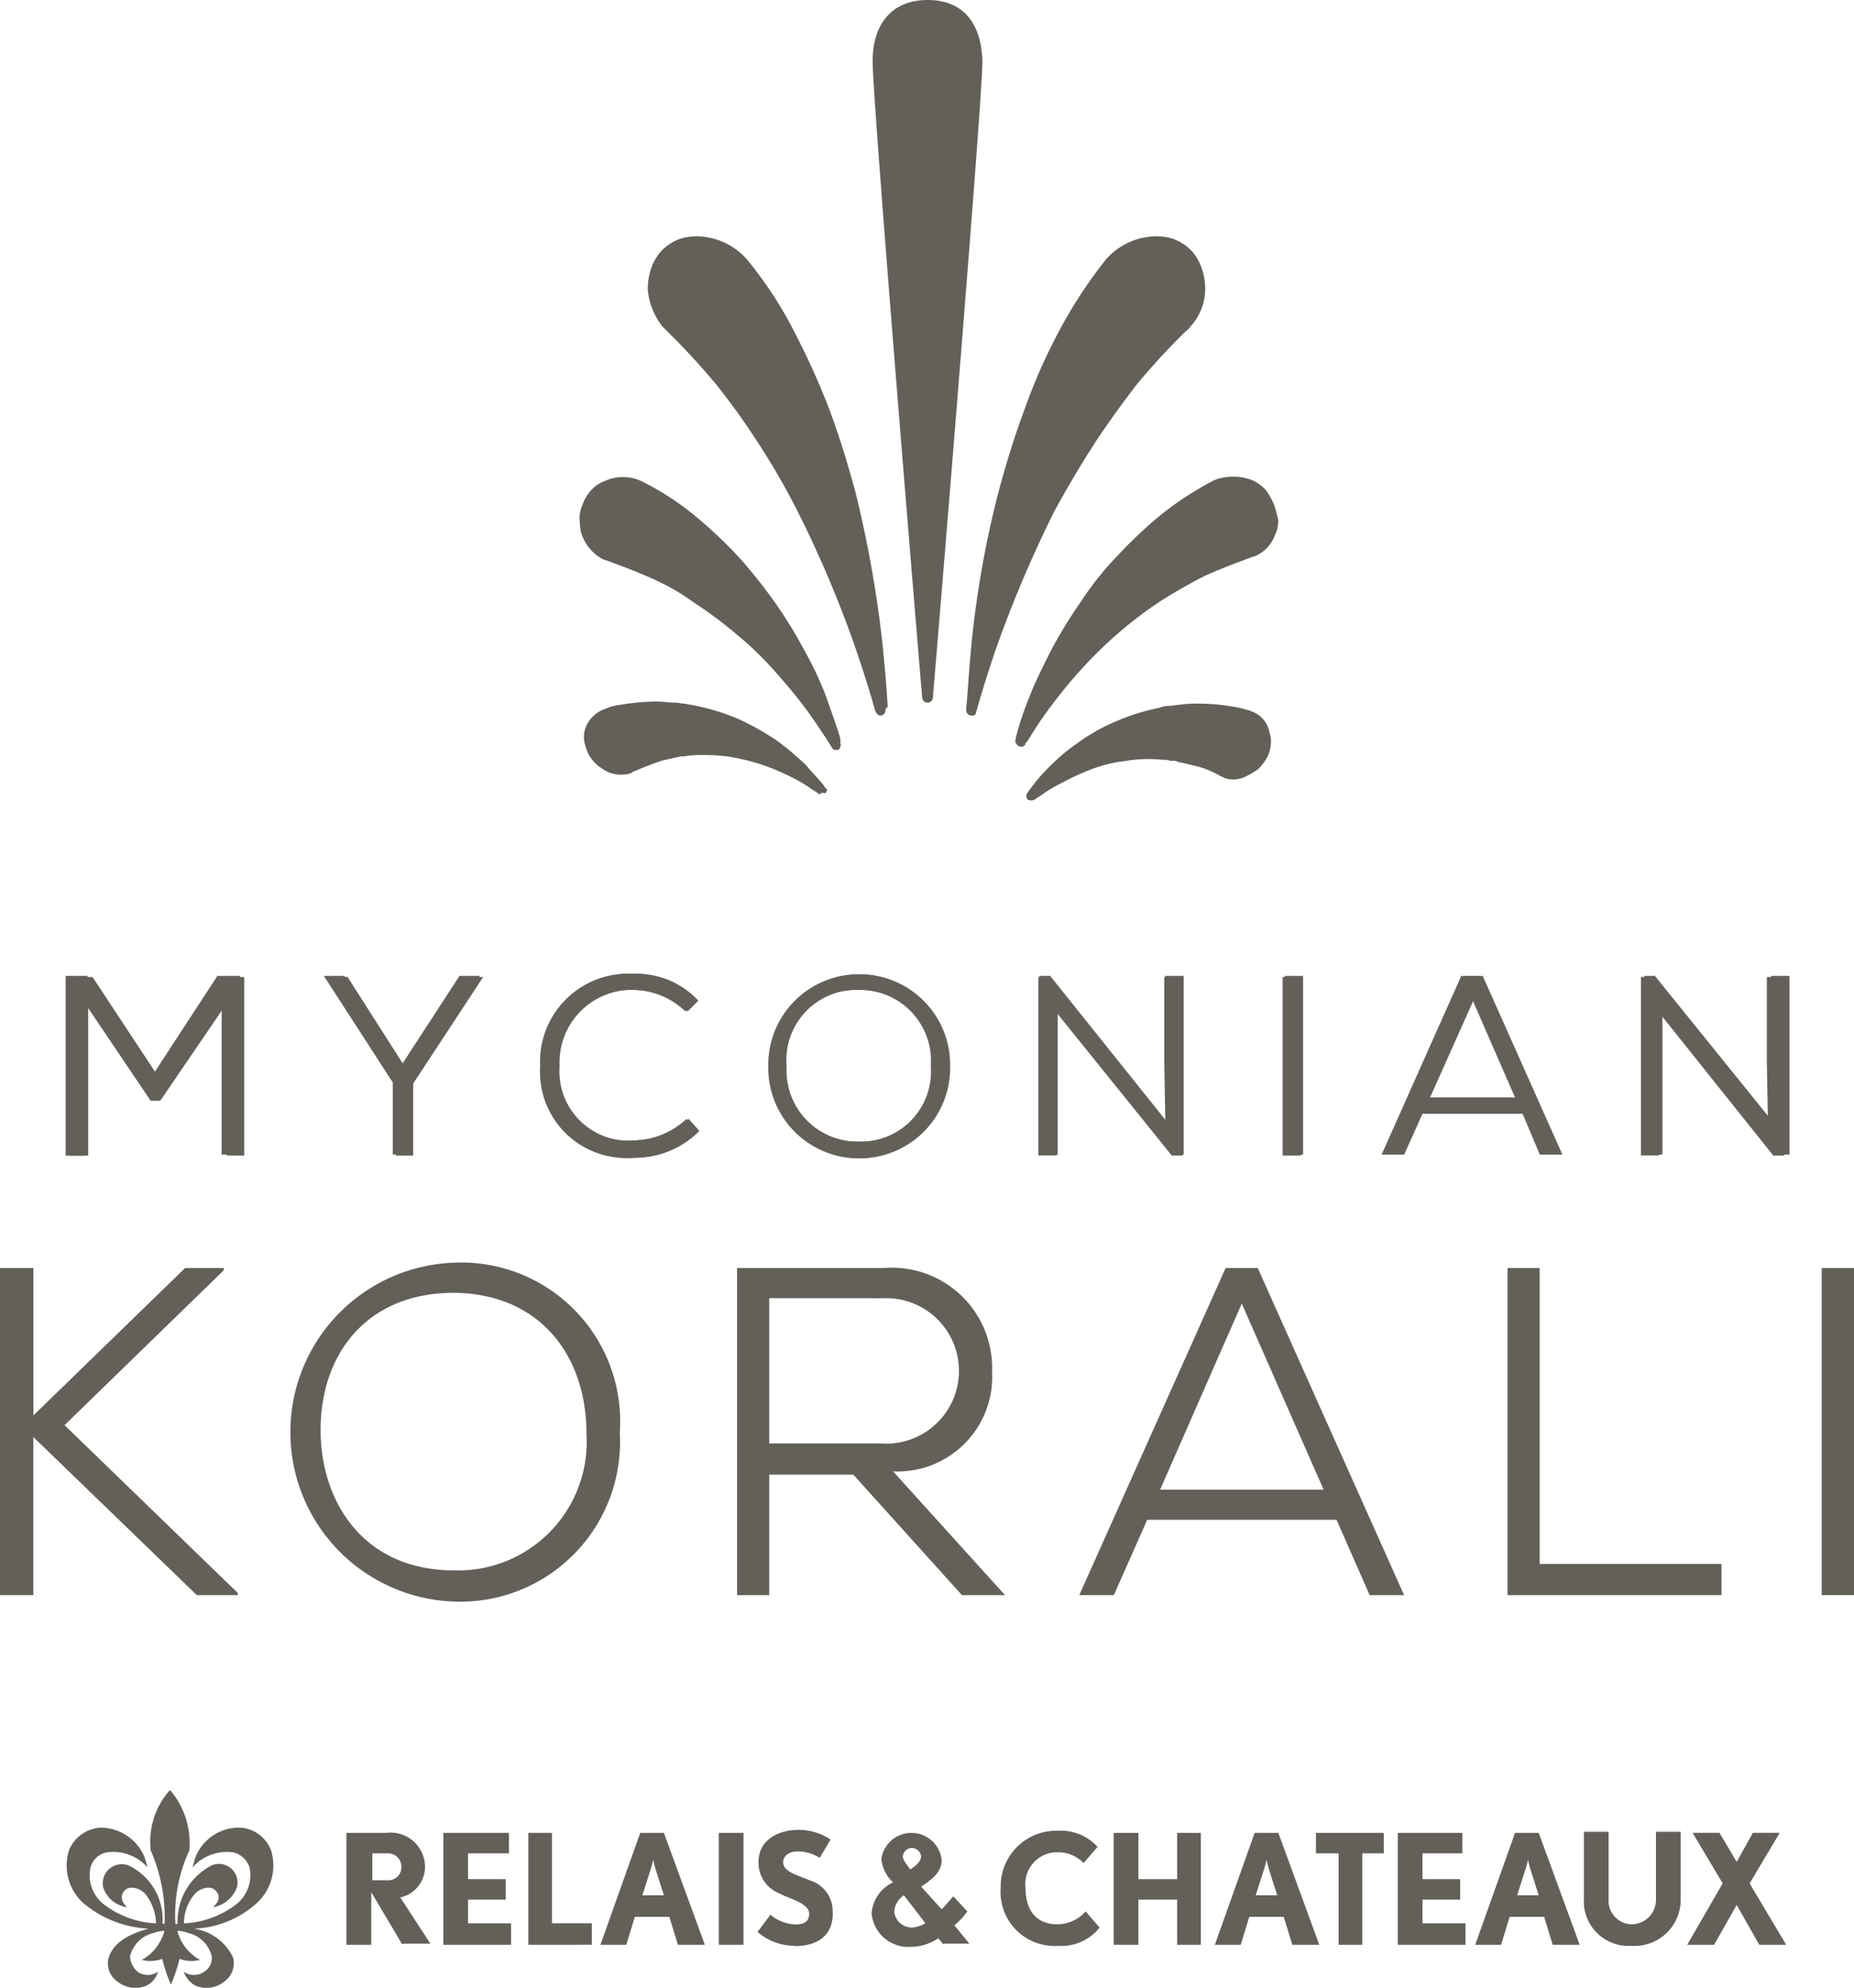 <?xml version="1.0" encoding="utf-8"?>
<svg xmlns="http://www.w3.org/2000/svg" width="63.412" height="68" viewBox="0 0 63.412 68">
  <g id="KoraliLogo" transform="translate(-6.5 -1.1)">
    <g id="Group_42" data-name="Group 42" transform="translate(6.5 1.1)">
      <g id="Group_38" data-name="Group 38" transform="translate(19.822)">
        <path id="Path_120" data-name="Path 120" d="M100.716,30.1c.442-.662.92-1.325,1.4-1.951a23.956,23.956,0,0,1,1.619-1.767c.11-.11.184-.147.221-.221a1.906,1.906,0,0,0,.515-1.288,2.143,2.143,0,0,0-.11-.7,1.76,1.76,0,0,0-.368-.626,1.663,1.663,0,0,0-.626-.4,1.848,1.848,0,0,0-.773-.074,2.32,2.32,0,0,0-1.509.773,15.776,15.776,0,0,0-1.73,2.687A19.1,19.1,0,0,0,98.287,29c-.331.883-.626,1.84-.883,2.8a34.321,34.321,0,0,0-.92,5.152c-.11,1.141-.147,1.951-.184,2.208v.11a.174.174,0,0,0,.184.184h.037a.1.1,0,0,0,.11-.11c0-.037.037-.074.037-.11.074-.258.294-1.03.662-2.1a41.569,41.569,0,0,1,1.987-4.674c.442-.81.92-1.619,1.4-2.355" transform="translate(-83.073 -14.979)" fill="#63605a"/>
        <path id="Path_121" data-name="Path 121" d="M109.707,46.357a2.346,2.346,0,0,0-.294-.515,1.4,1.4,0,0,0-.478-.331,1.827,1.827,0,0,0-1.251,0,10.809,10.809,0,0,0-1.914,1.251,15.723,15.723,0,0,0-1.4,1.325,10.817,10.817,0,0,0-1.288,1.619,15.983,15.983,0,0,0-1.03,1.693c-.258.515-.515,1.03-.7,1.509a9.96,9.96,0,0,0-.478,1.435v.037a.162.162,0,0,0,.037.184.191.191,0,0,0,.147.074.135.135,0,0,0,.11-.037l.037-.037v-.037a.036.036,0,0,1,.037-.037c.11-.147.368-.626.846-1.251.331-.442.662-.846,1.03-1.251a14.662,14.662,0,0,1,1.325-1.288,13.953,13.953,0,0,1,1.472-1.1c.478-.294.92-.552,1.435-.81.662-.294,1.178-.478,1.472-.589a1.447,1.447,0,0,1,.221-.074,1.251,1.251,0,0,0,.7-.736,1.176,1.176,0,0,0,.11-.515c-.037-.11-.074-.331-.147-.515" transform="translate(-85.954 -29.096)" fill="#63605a"/>
        <path id="Path_122" data-name="Path 122" d="M109.592,66.758A4.122,4.122,0,0,0,109,66.61a6.944,6.944,0,0,0-1.141-.11h-.074a3.57,3.57,0,0,0-.626.037c-.11,0-.258.037-.368.037a1.089,1.089,0,0,0-.368.074,7.2,7.2,0,0,0-1.509.478,6.449,6.449,0,0,0-1.288.736,6.563,6.563,0,0,0-.957.81,6.06,6.06,0,0,0-.552.626c-.221.294-.221.294-.221.368,0,.11.074.147.184.147a.371.371,0,0,0,.11-.037,2.178,2.178,0,0,1,.221-.147,4.349,4.349,0,0,1,.662-.4,8.81,8.81,0,0,1,1.03-.478,4.871,4.871,0,0,1,1.215-.294,4.524,4.524,0,0,1,1.215-.037.81.81,0,0,1,.294.037h.074a.332.332,0,0,1,.184.037c.184.037.331.074.478.11a3.2,3.2,0,0,1,.957.368c.074.037.11.037.147.074a.967.967,0,0,0,.773-.074,3.237,3.237,0,0,0,.368-.221,1.441,1.441,0,0,0,.294-.368,1.046,1.046,0,0,0,.147-.442.906.906,0,0,0-.037-.442.931.931,0,0,0-.626-.736" transform="translate(-86.612 -42.431)" fill="#63605a"/>
        <path id="Path_123" data-name="Path 123" d="M89.477,1.1C88.3,1.1,87.6,1.873,87.6,3.2c0,1.4,1.619,20.9,1.693,21.751a.184.184,0,1,0,.368,0C89.735,24.1,91.354,4.6,91.354,3.2c-.037-1.362-.7-2.1-1.877-2.1" transform="translate(-77.575 -1.1)" fill="#63605a"/>
        <path id="Path_124" data-name="Path 124" d="M74.907,39.158c-.037-.7-.11-1.472-.184-2.208A39.806,39.806,0,0,0,73.8,31.8c-.258-.957-.552-1.914-.883-2.8a25.033,25.033,0,0,0-1.1-2.466,13.641,13.641,0,0,0-1.73-2.687,2.32,2.32,0,0,0-1.509-.773,1.848,1.848,0,0,0-.773.074,1.662,1.662,0,0,0-.626.4,1.761,1.761,0,0,0-.368.626,2.143,2.143,0,0,0-.11.7,2.342,2.342,0,0,0,.515,1.288l.221.221a23.953,23.953,0,0,1,1.619,1.767,23.644,23.644,0,0,1,1.4,1.951,24.548,24.548,0,0,1,1.362,2.355A38.861,38.861,0,0,1,73.8,37.134c.368,1.067.589,1.84.662,2.1,0,.037.037.074.037.11.037.037.074.11.147.11h0a.174.174,0,0,0,.184-.184v-.037Z" transform="translate(-64.367 -14.979)" fill="#63605a"/>
        <path id="Path_125" data-name="Path 125" d="M69.282,54.4c-.037-.184-.221-.7-.478-1.435a11.224,11.224,0,0,0-.7-1.509,15.984,15.984,0,0,0-1.03-1.693,17.741,17.741,0,0,0-1.288-1.619,15.725,15.725,0,0,0-1.4-1.325,9.551,9.551,0,0,0-1.914-1.251,1.487,1.487,0,0,0-1.251,0,1.121,1.121,0,0,0-.478.331,1.444,1.444,0,0,0-.294.515,1.049,1.049,0,0,0-.074.589,1.175,1.175,0,0,0,.11.515,1.515,1.515,0,0,0,.7.736,1.447,1.447,0,0,1,.221.074c.294.11.81.294,1.472.589a7.656,7.656,0,0,1,1.4.81,13.955,13.955,0,0,1,1.472,1.1,10.955,10.955,0,0,1,1.325,1.288c.331.368.7.81,1.03,1.251.294.4.589.846.846,1.251a.036.036,0,0,0,.037.037v.037l.037.037a.135.135,0,0,0,.11.037c.037,0,.11,0,.11-.037.037-.037.074-.147.037-.184Z" transform="translate(-60.361 -29.112)" fill="#63605a"/>
        <path id="Path_126" data-name="Path 126" d="M68.907,69.1c-.184-.221-.368-.4-.552-.626a10.108,10.108,0,0,0-.957-.81,8.945,8.945,0,0,0-1.288-.736,7.2,7.2,0,0,0-1.509-.478c-.11-.037-.258-.037-.368-.074-.11,0-.258-.037-.368-.037-.184,0-.4-.037-.626-.037h-.074a7.423,7.423,0,0,0-1.141.11,1.775,1.775,0,0,0-.552.147,1.075,1.075,0,0,0-.662.662.94.94,0,0,0-.037.442,2.075,2.075,0,0,0,.147.442,1.441,1.441,0,0,0,.294.368,2.5,2.5,0,0,0,.331.221,1.149,1.149,0,0,0,.773.074c.037,0,.074-.037.147-.074.184-.074.515-.221.957-.368.147-.037.331-.074.478-.11.074,0,.11-.037.184-.037h.074c.074,0,.184-.037.294-.037a6.7,6.7,0,0,1,1.215.037,7.288,7.288,0,0,1,1.215.294,7.877,7.877,0,0,1,1.03.442,4.352,4.352,0,0,1,.662.4,2.179,2.179,0,0,1,.221.147c.037.037.074-.037.11-.037h0c.074,0,.147.037.147-.037.037-.074.037-.074,0-.11.037.074-.037-.037-.147-.184" transform="translate(-60.612 -42.304)" fill="#63605a"/>
      </g>
      <g id="Group_39" data-name="Group 39" transform="translate(2.392 33.31)">
        <path id="Path_127" data-name="Path 127" d="M18.373,93.783l-2.282,3.349h-.184l-2.282-3.386v5.263H13V92.9h.773l2.208,3.349L18.189,92.9h.773v6.109h-.589Z" transform="translate(-13 -92.79)" fill="#63605a"/>
        <path id="Path_128" data-name="Path 128" d="M39.55,95.955,41.537,92.9h.7l-2.392,3.644v2.466h-.589V96.544L36.9,92.9h.7Z" transform="translate(-28.104 -92.79)" fill="#63605a"/>
        <path id="Path_129" data-name="Path 129" d="M62.273,97.973a3.063,3.063,0,0,1-2.208.92A2.944,2.944,0,0,1,56.9,95.765,3.009,3.009,0,0,1,60.065,92.6a2.867,2.867,0,0,1,2.171.92l-.368.368a2.629,2.629,0,0,0-1.8-.736,2.479,2.479,0,0,0-2.576,2.613A2.367,2.367,0,0,0,60.065,98.3a2.717,2.717,0,0,0,1.84-.736Z" transform="translate(-40.743 -92.6)" fill="#63605a"/>
        <path id="Path_130" data-name="Path 130" d="M84.183,95.765a3.092,3.092,0,1,1-6.183,0,3.092,3.092,0,1,1,6.183,0m-3.091,2.576a2.4,2.4,0,0,0,2.466-2.576,2.43,2.43,0,0,0-2.466-2.613,2.4,2.4,0,0,0-2.5,2.613,2.43,2.43,0,0,0,2.5,2.576" transform="translate(-54.078 -92.6)" fill="#63605a"/>
        <path id="Path_131" data-name="Path 131" d="M107.343,97.832l-.037-2.024V92.9h.626v6.109h-.368l-3.975-4.932.037,1.8v3.128H103V92.9h.4Z" transform="translate(-69.877 -92.79)" fill="#63605a"/>
        <rect id="Rectangle_17" data-name="Rectangle 17" width="0.626" height="6.109" transform="translate(41.477 0.11)" fill="#63605a"/>
        <path id="Path_132" data-name="Path 132" d="M139.721,97.511h-3.533l-.626,1.4H134.9l2.723-6.109h.626l2.723,6.109h-.662Zm-3.312-.552h3.055l-1.509-3.46Z" transform="translate(-90.037 -92.726)" fill="#63605a"/>
        <path id="Path_133" data-name="Path 133" d="M163.343,97.832l-.037-2.024V92.9h.589v6.109h-.368l-3.938-4.932.037,1.8v3.128H159V92.9h.368Z" transform="translate(-105.267 -92.79)" fill="#63605a"/>
      </g>
      <g id="Group_40" data-name="Group 40" transform="translate(0 43.192)">
        <path id="Path_134" data-name="Path 134" d="M14.155,120.474l-5.447,5.3,5.925,5.741v.074h-1.4l-5.594-5.41v5.41H6.5V120.4H7.641v5.042L12.83,120.4h1.325Z" transform="translate(-6.5 -120.216)" fill="#63605a"/>
        <path id="Path_135" data-name="Path 135" d="M44.635,125.715a5.466,5.466,0,0,1-5.668,5.778,5.8,5.8,0,0,1,0-11.593,5.436,5.436,0,0,1,5.668,5.815m-5.668,4.711a4.4,4.4,0,0,0,4.527-4.711c0-2.5-1.472-4.748-4.527-4.784-3.018,0-4.6,2.135-4.564,4.784.037,2.429,1.509,4.711,4.564,4.711" transform="translate(-23.437 -119.9)" fill="#63605a"/>
        <path id="Path_136" data-name="Path 136" d="M84.164,131.588H82.692l-3.717-4.122H76.1v4.122H75V120.4h5.005a3.429,3.429,0,0,1,3.717,3.533,3.241,3.241,0,0,1-3.386,3.423ZM76.1,121.43V126.4h3.828a2.488,2.488,0,1,0,.074-4.968Z" transform="translate(-49.79 -120.216)" fill="#63605a"/>
        <path id="Path_137" data-name="Path 137" d="M115.6,129.012h-6.477l-1.141,2.576H106.8l5.005-11.188h1.1l5.005,11.188h-1.178Zm-6.036-1.03h5.594l-2.8-6.367Z" transform="translate(-69.886 -120.216)" fill="#63605a"/>
        <path id="Path_138" data-name="Path 138" d="M147.7,120.4v10.121h6.22v1.067H146.6V120.4Z" transform="translate(-95.039 -120.216)" fill="#63605a"/>
        <rect id="Rectangle_18" data-name="Rectangle 18" width="1.104" height="11.188" transform="translate(62.308 0.184)" fill="#63605a"/>
      </g>
      <g id="Group_41" data-name="Group 41" transform="translate(2.245 33.31)">
        <path id="Path_139" data-name="Path 139" d="M17.973,93.72l-2.282,3.349h-.184l-2.282-3.386v5.263H12.6V92.8h.736l2.245,3.386L17.789,92.8h.773v6.109h-.626V93.72Z" transform="translate(-12.6 -92.726)" fill="#63605a"/>
        <path id="Path_140" data-name="Path 140" d="M39.25,95.855,41.237,92.8h.7l-2.392,3.644v2.466h-.589V96.444L36.6,92.8h.7Z" transform="translate(-27.767 -92.726)" fill="#63605a"/>
        <path id="Path_141" data-name="Path 141" d="M62.073,97.973a3.063,3.063,0,0,1-2.208.92A2.944,2.944,0,0,1,56.7,95.765,3.009,3.009,0,0,1,59.865,92.6a2.867,2.867,0,0,1,2.171.92l-.368.368a2.629,2.629,0,0,0-1.8-.736,2.479,2.479,0,0,0-2.576,2.613A2.367,2.367,0,0,0,59.865,98.3a2.717,2.717,0,0,0,1.84-.736Z" transform="translate(-40.47 -92.6)" fill="#63605a"/>
        <path id="Path_142" data-name="Path 142" d="M84.083,95.765a3.092,3.092,0,1,1-6.183,0,3.092,3.092,0,1,1,6.183,0Zm-3.091,2.576a2.4,2.4,0,0,0,2.466-2.576,2.43,2.43,0,0,0-2.466-2.613,2.4,2.4,0,0,0-2.5,2.613A2.452,2.452,0,0,0,80.991,98.341Z" transform="translate(-53.867 -92.6)" fill="#63605a"/>
        <path id="Path_143" data-name="Path 143" d="M107.443,97.768l-.037-2.024V92.8h.626v6.109h-.368l-3.938-4.895v4.895H103.1V92.8h.368Z" transform="translate(-69.793 -92.726)" fill="#63605a"/>
        <path id="Path_144" data-name="Path 144" d="M125.9,98.909V92.8h.626v6.109Z" transform="translate(-84.202 -92.726)" fill="#63605a"/>
        <path id="Path_145" data-name="Path 145" d="M140.021,97.511h-3.533l-.626,1.4H135.2l2.723-6.109h.626l2.723,6.109h-.626Zm-3.275-.552H139.8l-1.509-3.46Z" transform="translate(-90.079 -92.726)" fill="#63605a"/>
        <path id="Path_146" data-name="Path 146" d="M163.68,97.768l-.037-2.024V92.8h.626v6.109H163.9l-3.975-4.895v4.895H159.3V92.8h.368Z" transform="translate(-105.31 -92.726)" fill="#63605a"/>
      </g>
    </g>
    <g id="Group_49" data-name="Group 49" transform="translate(8.759 62.325)">
      <g id="Group_43" data-name="Group 43" transform="translate(9.591 1.472)">
        <path id="Path_147" data-name="Path 147" d="M40.1,173.6h-.515v.92H40.1a.445.445,0,0,0,.478-.478.456.456,0,0,0-.478-.442m.515,3.128-1.067-1.8v1.8H38.7V172.9h1.362a1.178,1.178,0,0,1,1.325,1.141,1.074,1.074,0,0,1-.846,1.067l1.03,1.583h-.957Z" transform="translate(-38.7 -172.9)" fill="#63605a"/>
      </g>
      <path id="Path_148" data-name="Path 148" d="M47.7,176.728V172.9h2.245v.7h-1.4v.883h1.288v.7H48.546v.81h1.472v.736Z" transform="translate(-34.796 -171.428)" fill="#63605a"/>
      <path id="Path_149" data-name="Path 149" d="M55.6,176.728V172.9h.81v3.091h1.362v.736Z" transform="translate(-39.789 -171.428)" fill="#63605a"/>
      <g id="Group_44" data-name="Group 44" transform="translate(18.277 1.472)">
        <path id="Path_150" data-name="Path 150" d="M64.177,174.115l-.074-.294s-.037.184-.074.294l-.294.92h.736Zm.773,2.613-.294-.957H63.478l-.294.957H62.3l1.362-3.828h.81l1.4,3.828Z" transform="translate(-62.3 -172.9)" fill="#63605a"/>
      </g>
      <rect id="Rectangle_19" data-name="Rectangle 19" width="0.846" height="3.828" transform="translate(22.325 1.472)" fill="#63605a"/>
      <g id="Group_45" data-name="Group 45" transform="translate(23.65 1.362)">
        <path id="Path_151" data-name="Path 151" d="M78.188,176.575A1.984,1.984,0,0,1,76.9,176.1l.442-.589a1.427,1.427,0,0,0,.846.331c.368,0,.478-.147.478-.368,0-.368-.7-.515-1.031-.7a1.118,1.118,0,0,1-.7-1.067c0-.773.7-1.1,1.362-1.1a1.947,1.947,0,0,1,1.1.331l-.368.626a1.45,1.45,0,0,0-.736-.221c-.4,0-.515.221-.515.368,0,.331.478.442.92.626a1.1,1.1,0,0,1,.773,1.067c.037.773-.478,1.178-1.288,1.178" transform="translate(-76.9 -172.6)" fill="#63605a"/>
        <path id="Path_152" data-name="Path 152" d="M88.862,173.415a.317.317,0,0,0-.294.294c0,.11.147.294.258.442.221-.147.368-.294.368-.442a.324.324,0,0,0-.331-.294m-.258,1.619a.742.742,0,0,0-.331.552.607.607,0,0,0,.626.552,1.046,1.046,0,0,0,.442-.147Zm1.362,1.693-.184-.221a1.728,1.728,0,0,1-.957.294A1.265,1.265,0,0,1,87.5,175.66a1.28,1.28,0,0,1,.736-1.067,1.228,1.228,0,0,1-.4-.81,1.04,1.04,0,0,1,2.061.037c0,.442-.331.662-.7.92l.7.773c.147-.147.294-.331.4-.442l.478.515a2.615,2.615,0,0,1-.442.478l.515.626h-.883Z" transform="translate(-83.599 -172.79)" fill="#63605a"/>
        <path id="Path_153" data-name="Path 153" d="M101.451,176.638a1.845,1.845,0,0,1-1.951-1.987,1.9,1.9,0,0,1,1.951-1.951,1.7,1.7,0,0,1,1.362.552l-.478.552a1.221,1.221,0,0,0-.92-.368,1.087,1.087,0,0,0-1.067,1.214c0,.773.368,1.251,1.1,1.251a1.312,1.312,0,0,0,.957-.442l.478.552a1.664,1.664,0,0,1-1.435.626" transform="translate(-91.182 -172.663)" fill="#63605a"/>
      </g>
      <path id="Path_154" data-name="Path 154" d="M112.171,176.728v-1.546h-1.325v1.546H110V172.9h.846v1.583h1.325V172.9h.81v3.828Z" transform="translate(-74.168 -171.428)" fill="#63605a"/>
      <g id="Group_46" data-name="Group 46" transform="translate(39.292 1.472)">
        <path id="Path_155" data-name="Path 155" d="M121.24,174.115l-.074-.294s-.037.184-.074.294l-.294.92h.736Zm.81,2.613-.294-.957h-1.178l-.294.957H119.4l1.362-3.828h.81l1.4,3.828Z" transform="translate(-119.4 -172.9)" fill="#63605a"/>
      </g>
      <path id="Path_156" data-name="Path 156" d="M130.383,173.6v3.128h-.81V173.6H128.8v-.7h2.319v.7Z" transform="translate(-86.049 -171.428)" fill="#63605a"/>
      <path id="Path_157" data-name="Path 157" d="M136.4,176.728V172.9h2.208v.7h-1.362v.883h1.288v.7h-1.288v.81h1.472v.736Z" transform="translate(-90.852 -171.428)" fill="#63605a"/>
      <g id="Group_47" data-name="Group 47" transform="translate(48.198 1.435)">
        <path id="Path_158" data-name="Path 158" d="M145.477,174.115l-.074-.294s-.037.184-.074.294l-.294.92h.736Zm.773,2.613-.294-.957h-1.178l-.294.957H143.6l1.362-3.828h.81l1.4,3.828Z" transform="translate(-143.6 -172.863)" fill="#63605a"/>
        <path id="Path_159" data-name="Path 159" d="M155.319,176.7a1.525,1.525,0,0,1-1.619-1.619V172.8h.846v2.282a.808.808,0,0,0,.773.883.842.842,0,0,0,.846-.883V172.8h.846v2.282a1.582,1.582,0,0,1-1.693,1.619" transform="translate(-149.983 -172.8)" fill="#63605a"/>
      </g>
      <path id="Path_160" data-name="Path 160" d="M165.766,176.728l-.773-1.362-.773,1.362h-.92l1.214-2.1-1.03-1.73h.92l.589.994.552-.994h.92l-1.03,1.73,1.251,2.1Z" transform="translate(-107.852 -171.428)" fill="#63605a"/>
      <g id="Group_48" data-name="Group 48">
        <path id="Path_161" data-name="Path 161" d="M15.458,173.648c-.515.147-1.178.4-1.362.994a.752.752,0,0,0,.294.81.98.98,0,0,0,.994.147.762.762,0,0,0,.4-.478h0a.609.609,0,0,1-.7,0,.773.773,0,0,1-.258-.515,1.071,1.071,0,0,1,.81-.81,1.308,1.308,0,0,1,.368-.074,1.594,1.594,0,0,1-.773.994h0a1.139,1.139,0,0,0,.7-.037,4.965,4.965,0,0,0,.294.883,4.965,4.965,0,0,0,.294-.883,1.139,1.139,0,0,0,.7.037h0a1.594,1.594,0,0,1-.773-.994,1.089,1.089,0,0,1,.368.074,1.071,1.071,0,0,1,.81.81.557.557,0,0,1-.258.515.609.609,0,0,1-.7,0h0a.87.87,0,0,0,.4.478.98.98,0,0,0,.994-.147.774.774,0,0,0,.294-.81A1.758,1.758,0,0,0,17,173.648a3.373,3.373,0,0,0,2.171-.883,1.74,1.74,0,0,0,.478-1.8,1.206,1.206,0,0,0-1.067-.773,1.6,1.6,0,0,0-1.509.994c-.037.11-.074.221-.11.368a1.575,1.575,0,0,1,1.4-.515.78.78,0,0,1,.552.515,1.267,1.267,0,0,1-.442,1.251,3.179,3.179,0,0,1-1.8.662,1.512,1.512,0,0,1,.331-.957.637.637,0,0,1,.589-.258c.147.037.478.294.074.662h0a1.061,1.061,0,0,0,.81-.662.636.636,0,0,0-.846-.773,2.153,2.153,0,0,0-1.178,1.987c0,.037-.074.037-.074,0a5.251,5.251,0,0,1,.478-2.5,2.794,2.794,0,0,0-.662-2.061,2.648,2.648,0,0,0-.662,2.061,5.733,5.733,0,0,1,.478,2.5c0,.037-.074,0-.074,0a2.034,2.034,0,0,0-1.178-1.987.652.652,0,0,0-.846.773,1.006,1.006,0,0,0,.81.662h0c-.368-.368-.074-.626.074-.662a.637.637,0,0,1,.589.258,1.665,1.665,0,0,1,.331.957,3.179,3.179,0,0,1-1.8-.662,1.267,1.267,0,0,1-.442-1.251.716.716,0,0,1,.552-.515,1.575,1.575,0,0,1,1.4.515c-.037-.147-.074-.258-.11-.368a1.637,1.637,0,0,0-1.509-.994,1.25,1.25,0,0,0-1.067.773,1.74,1.74,0,0,0,.478,1.8,3.736,3.736,0,0,0,2.245.883" transform="translate(-12.639 -168.9)" fill="#63605a"/>
      </g>
    </g>
  </g>
</svg>
